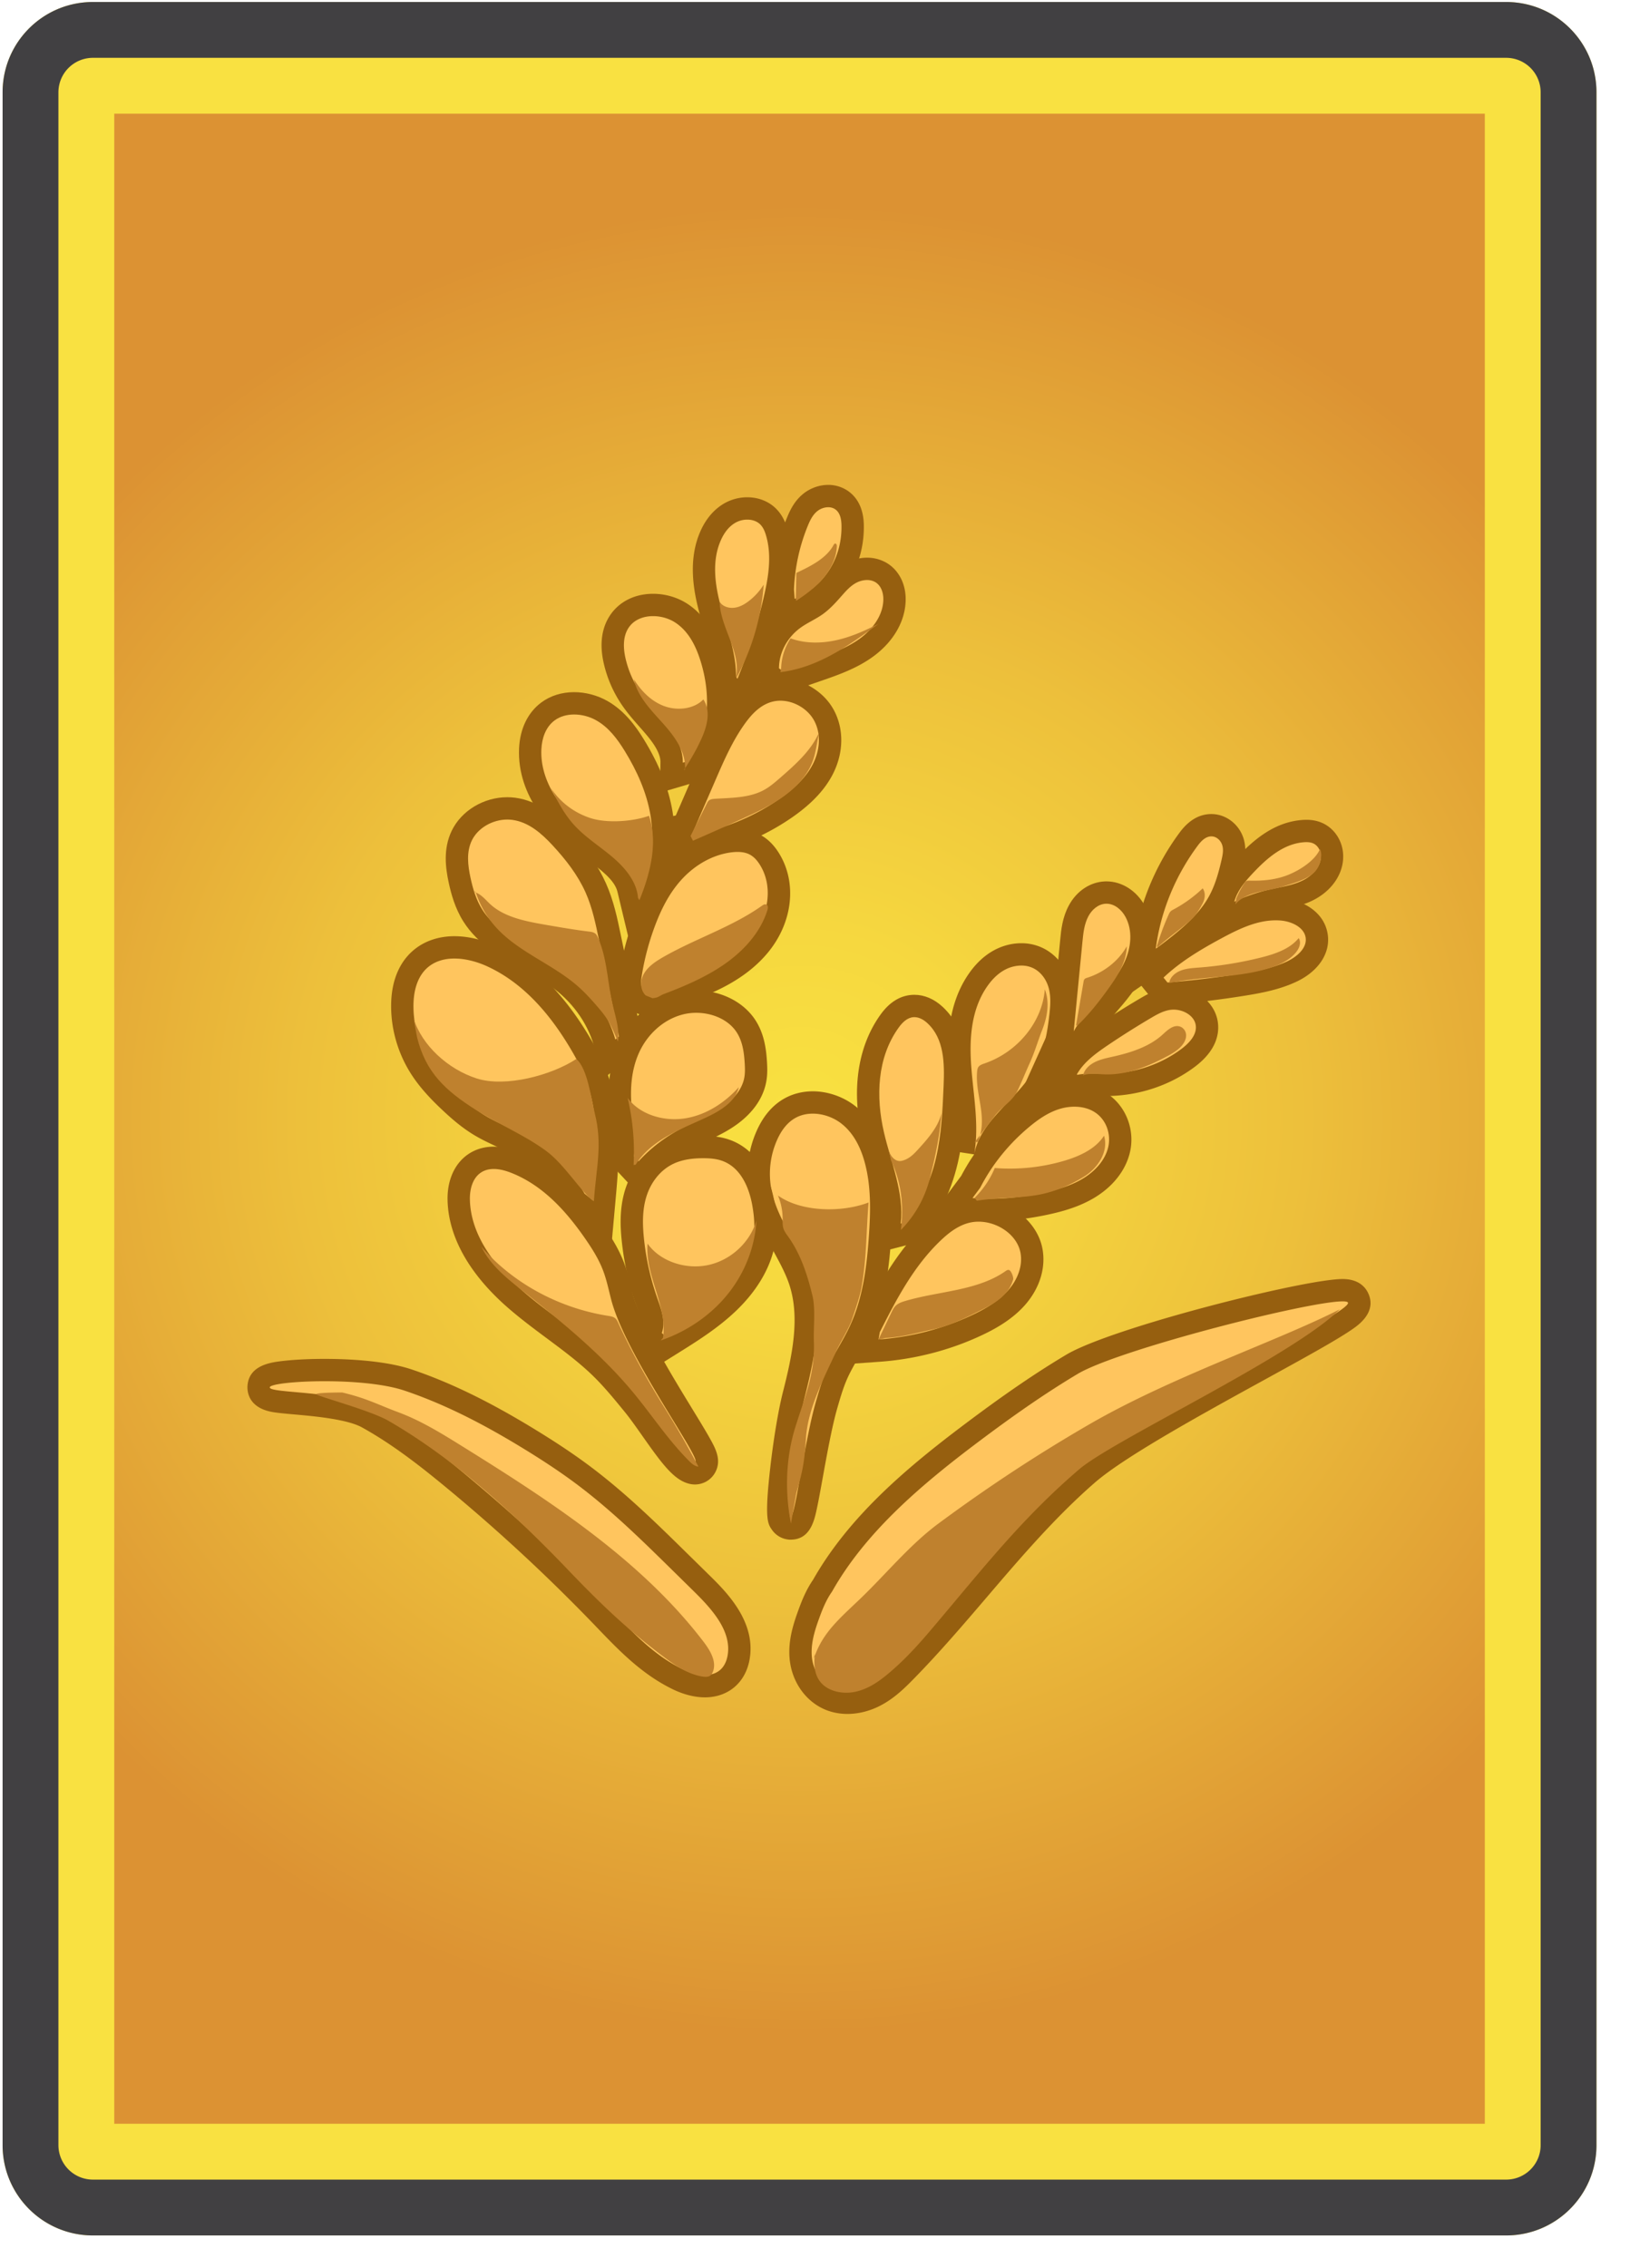 <svg xmlns="http://www.w3.org/2000/svg" xmlns:xlink="http://www.w3.org/1999/xlink" width="291.969" height="406.205"><image width="292" height="407" transform="translate(.031 -.205)" overflow="visible" opacity=".3"/><radialGradient id="a" cx="143.215" cy="200.357" r="163.894" gradientTransform="matrix(0 -1 1.032 0 -63.458 343.572)" gradientUnits="userSpaceOnUse"><stop offset="0" stop-color="#f9e141"/><stop offset=".201" stop-color="#f6d83f"/><stop offset=".529" stop-color="#edc03b"/><stop offset=".94" stop-color="#de9834"/><stop offset="1" stop-color="#dc9233"/></radialGradient><path d="M16.633 390.357a6.177 6.177 0 01-6.168-6.17V16.525a6.176 6.176 0 016.168-6.168h253.161a6.176 6.176 0 016.17 6.168v367.662a6.177 6.177 0 01-6.17 6.17H16.633z" fill="url(#a)"/><path d="M265.964 20.357v360H20.465v-360h245.499m3.83-20H16.633C7.703.357.465 7.595.465 16.525v367.662c0 8.932 7.238 16.17 16.168 16.17h253.161c8.93 0 16.17-7.238 16.17-16.17V16.525c0-8.929-7.24-16.168-16.17-16.168z" fill="#f9e141"/><path d="M269.794 10.357a6.176 6.176 0 016.17 6.168v367.662a6.177 6.177 0 01-6.17 6.17H16.633a6.177 6.177 0 01-6.168-6.17V16.525a6.176 6.176 0 016.168-6.168h253.161m0-10H16.633C7.703.357.465 7.595.465 16.525v367.662c0 8.932 7.238 16.17 16.168 16.17h253.161c8.93 0 16.17-7.238 16.17-16.17V16.525c0-8.929-7.24-16.168-16.17-16.168z" fill="#414042"/><g><image width="208" height="227" transform="translate(43.125 85)" overflow="visible" opacity=".3"/><path d="M151.789 304.958a8.353 8.353 0 01-2.924-.509c-3.034-1.128-5.173-4.15-5.449-7.698-.222-2.858.646-5.483 1.633-8.144.499-1.343 1.209-3.076 2.296-4.631 6.295-11.128 16.56-19.725 26.717-27.358 6.981-5.247 12.517-9.033 17.945-12.274 7.79-4.653 42.097-13.273 48.469-13.273.573 0 2.097 0 2.758 1.325 1.104 2.218-1.499 3.76-5.44 6.094-3.083 1.826-7.487 4.246-12.15 6.807-11.271 6.192-25.296 13.898-30.837 18.716-7.186 6.248-13.454 13.583-19.517 20.676-4.2 4.914-8.543 9.996-13.191 14.728-1.545 1.572-3.232 3.199-5.377 4.3-1.582.811-3.288 1.241-4.933 1.241z" fill="#ffc55e"/><path d="M240.476 233.069c.559 0 .895.07.969.218.9 1.809-37.514 20.14-47.951 29.215-12.283 10.682-21.49 23.976-32.822 35.511-1.453 1.479-2.973 2.951-4.863 3.922-1.222.628-2.632 1.022-4.019 1.022a6.391 6.391 0 01-2.228-.383c-2.515-.936-3.958-3.494-4.151-5.979-.193-2.486.639-4.935 1.514-7.293.547-1.473 1.195-2.967 2.113-4.257 6.019-10.688 16.026-19.165 26.226-26.829 5.719-4.298 11.574-8.457 17.77-12.156 7.224-4.316 41.205-12.991 47.442-12.991m0-4c-6.847 0-41.388 8.714-49.495 13.557-5.491 3.279-11.08 7.101-18.121 12.393-10.307 7.745-20.73 16.482-27.21 27.891-1.185 1.718-1.943 3.567-2.476 5-1.025 2.765-2.005 5.735-1.752 8.996.337 4.322 2.984 8.019 6.745 9.418 1.133.421 2.352.634 3.622.634 1.961 0 3.982-.506 5.847-1.464 2.407-1.236 4.229-2.987 5.888-4.676 4.698-4.782 9.064-9.891 13.286-14.83 6.015-7.038 12.235-14.315 19.309-20.466 5.379-4.677 19.301-12.326 30.487-18.472 4.881-2.681 9.096-4.997 12.207-6.839 1.736-1.028 3.006-1.838 3.879-2.477 3.294-2.406 3.087-4.715 2.334-6.228-.556-1.114-1.795-2.437-4.55-2.437z" fill="#965f0f"/><path d="M126.27 301.989c-1.936 0-3.759-.695-4.948-1.277-5.206-2.547-9.104-6.608-12.872-10.535l-.637-.663a319.138 319.138 0 00-26.722-24.742c-4.624-3.816-9.676-7.775-15.283-10.882-3.035-1.682-8.982-2.213-12.918-2.564-4.492-.401-6.747-.603-6.562-3.014.104-1.313.232-2.943 11.815-2.943 3.611 0 10.36.234 14.997 1.802 6.84 2.313 13.856 5.748 22.084 10.813 3.607 2.22 6.515 4.171 9.148 6.138 6.363 4.75 11.998 10.291 17.447 15.649l3.865 3.801c2.681 2.634 7.67 7.54 6.6 13.345-.291 1.579-1.014 2.881-2.091 3.765-1.058.867-2.379 1.307-3.923 1.307z" fill="#ffc55e"/><path d="M58.144 247.37c4.942 0 10.654.445 14.356 1.696 7.703 2.604 14.857 6.424 21.676 10.621 3.088 1.9 6.117 3.884 9 6.037 6.24 4.658 11.752 10.074 17.242 15.473 1.289 1.266 2.578 2.533 3.865 3.8 3.297 3.241 6.842 7.182 6.035 11.557-.178.965-.598 1.929-1.393 2.582-.746.612-1.674.854-2.656.854-1.367 0-2.839-.471-4.068-1.073-5.172-2.531-9.066-6.754-12.947-10.789a319.986 319.986 0 00-26.891-24.897c-4.896-4.041-9.951-7.967-15.586-11.089-5.637-3.122-18.541-2.56-18.455-3.675.046-.579 4.485-1.097 9.822-1.097m0-4c-2.705 0-5.313.127-7.345.357-2.156.244-6.17.698-6.464 4.425-.073.943.052 4.054 4.691 4.773.972.151 2.229.263 3.686.393 3.538.316 9.461.845 12.127 2.322 5.465 3.028 10.429 6.92 14.979 10.675a317.242 317.242 0 0126.555 24.586l.634.66c3.89 4.053 7.912 8.244 13.438 10.947 1.378.675 3.508 1.48 5.826 1.48 1.991 0 3.786-.609 5.191-1.761 1.449-1.189 2.413-2.9 2.791-4.951 1.263-6.849-4.22-12.238-7.164-15.134-1.287-1.266-2.577-2.535-3.867-3.801-5.495-5.403-11.179-10.992-17.652-15.824-2.682-2.003-5.636-3.985-9.296-6.238-8.358-5.145-15.505-8.642-22.491-11.003-4.909-1.658-11.906-1.906-15.639-1.906z" fill="#965f0f"/><path d="M124.22 263.861l-.33-.078c-2.021-.532-3.935-3.139-7.142-7.701-1.112-1.581-2.262-3.216-3.257-4.435-1.826-2.239-3.715-4.554-5.805-6.602-2.57-2.516-5.462-4.669-8.523-6.948-2.302-1.714-4.682-3.485-6.893-5.415-6.451-5.629-9.944-11.76-10.102-17.729-.088-3.306 1.258-5.934 3.601-7.03.802-.376 1.701-.566 2.672-.566 1.181 0 2.445.272 3.866.832 6.751 2.659 11.287 8.372 14.112 12.438 1.206 1.737 2.559 3.825 3.447 6.134.539 1.401.885 2.815 1.219 4.183.106.437.214.874.326 1.309 1.498 5.769 7.148 15.013 10.888 21.13 4.111 6.726 4.853 7.938 4.032 9.398a2.124 2.124 0 01-1.854 1.078h-.257z" fill="#ffc55e"/><path d="M88.441 209.359c1.055 0 2.149.305 3.133.692 5.711 2.249 9.859 6.905 13.203 11.718 1.258 1.812 2.443 3.684 3.223 5.711.66 1.713 1.018 3.509 1.477 5.276 2.636 10.154 16.637 29.104 15.002 29.104a.317.317 0 01-.08-.012c-2.119-.558-6.238-7.645-9.357-11.466-1.895-2.322-3.795-4.649-5.955-6.766-4.699-4.6-10.523-8.097-15.5-12.44-4.979-4.344-9.252-9.967-9.418-16.274-.053-1.983.525-4.266 2.449-5.166.571-.267 1.191-.377 1.823-.377m0-4c-1.266 0-2.451.254-3.521.756-3.084 1.443-4.86 4.769-4.751 8.895.173 6.542 3.902 13.175 10.787 19.182 2.269 1.979 4.68 3.775 7.013 5.511 3.006 2.238 5.845 4.352 8.319 6.773 2.009 1.968 3.861 4.239 5.653 6.436.95 1.164 2.079 2.769 3.17 4.321 3.477 4.944 5.574 7.775 8.27 8.484.361.095.73.144 1.098.144a4.128 4.128 0 003.599-2.101c1.264-2.254.067-4.386-.988-6.267-.76-1.354-1.837-3.115-3.083-5.154-3.678-6.016-9.234-15.107-10.657-20.588-.111-.426-.215-.853-.319-1.28-.35-1.429-.71-2.907-1.297-4.429-.963-2.505-2.396-4.719-3.67-6.554-2.974-4.281-7.766-10.301-15.022-13.158-1.66-.654-3.164-.971-4.601-.971z" fill="#965f0f"/><path d="M103.157 215.089l-.183-.313c-2.422-4.161-6.224-7.734-10.705-10.061a59.844 59.844 0 00-2.379-1.146c-1.334-.619-2.713-1.258-4.028-2.059-1.995-1.215-3.69-2.708-5.086-4.009-1.649-1.539-3.748-3.618-5.344-6.061-2.309-3.531-3.503-7.75-3.363-11.88.125-3.625 1.386-6.44 3.646-8.14 1.544-1.161 3.455-1.75 5.68-1.75 2.125 0 4.531.572 6.774 1.61 5.961 2.757 11.042 7.719 15.535 15.169 1.329 2.204 2.271 4.057 2.966 5.831 2.946 7.54 2.207 15.71 1.556 22.919l-.34 3.75-4.729-3.86z" fill="#ffc55e"/><path d="M81.396 171.67c2.01 0 4.125.587 5.935 1.425 6.482 2.999 11.143 8.551 14.662 14.387 1.074 1.781 2.066 3.611 2.816 5.527 2.725 6.973 2.094 14.625 1.426 22.01l-1.531-1.25c-2.625-4.51-6.666-8.313-11.512-10.829-2.078-1.079-4.299-1.927-6.289-3.138-1.748-1.064-3.289-2.391-4.762-3.764-1.871-1.745-3.66-3.59-5.033-5.691-2.098-3.208-3.166-6.977-3.039-10.719.084-2.443.791-5.062 2.85-6.609 1.275-.96 2.841-1.349 4.477-1.349m0-4c-2.631 0-5.011.745-6.883 2.153-2.76 2.075-4.296 5.418-4.442 9.668-.153 4.54 1.156 9.171 3.689 13.045 1.712 2.621 3.92 4.812 5.652 6.428 1.47 1.37 3.261 2.946 5.41 4.255 1.412.859 2.843 1.523 4.228 2.165a57.34 57.34 0 012.298 1.106c4.149 2.154 7.665 5.454 9.898 9.292l.365.627.563.459 1.531 1.25 5.835 4.763.678-7.501c.672-7.429 1.434-15.848-1.684-23.826-.737-1.885-1.728-3.834-3.116-6.137-4.706-7.803-10.073-13.02-16.408-15.951-1.77-.82-4.527-1.796-7.614-1.796z" fill="#965f0f"/><path d="M108.306 186.721c-1.35-4.662-4.403-8.849-8.599-11.79-1.502-1.053-3.155-1.966-4.905-2.933-3.806-2.101-7.74-4.273-10.114-8.036-1.343-2.127-1.968-4.5-2.363-6.33-.526-2.443-.894-5.299.382-7.96 1.4-2.927 4.681-4.894 8.162-4.894.387 0 .775.025 1.153.075 3.659.483 6.428 3.027 8.431 5.189 2.972 3.207 4.961 6.059 6.261 8.973 1.29 2.892 1.916 5.912 2.521 8.832l3.833 18.53-3.901 3.312-.861-2.968z" fill="#ffc55e"/><path d="M90.868 146.778c.298 0 .596.019.892.058 2.961.391 5.287 2.474 7.225 4.565 2.367 2.555 4.518 5.324 5.902 8.429 1.199 2.689 1.797 5.567 2.389 8.423l3.592 17.367-.641.544c-1.471-5.08-4.824-9.684-9.371-12.871-4.918-3.447-11.373-5.48-14.477-10.398-1.098-1.739-1.674-3.713-2.1-5.685-.479-2.219-.762-4.604.23-6.674 1.076-2.245 3.705-3.758 6.359-3.758m0-4c-4.235 0-8.24 2.424-9.967 6.032-1.544 3.222-1.096 6.632-.532 9.244.43 1.992 1.117 4.584 2.627 6.976 2.649 4.198 7 6.6 10.839 8.72 1.702.94 3.31 1.828 4.725 2.819 3.822 2.68 6.602 6.483 7.825 10.708l1.719 5.938 4.712-4.001.641-.544 1.809-1.536-.48-2.323-3.592-17.367c-.627-3.026-1.275-6.153-2.652-9.242-1.393-3.121-3.496-6.146-6.622-9.519-2.23-2.408-5.342-5.246-9.635-5.813-.467-.06-.943-.092-1.417-.092z" fill="#965f0f"/><path d="M118.648 148.531l2.281-.403c.164-.042.265-.066.366-.085l3.708-.709-1.737 4.024-2.082 4.798-2.536-7.625z" fill="#ffc55e"/><path d="M121.672 150.007l-.24.555-.154-.464c.132-.023.261-.065.394-.091m6.664-5.346l-7.415 1.417c-.14.026-.277.059-.415.094l-4.486.792 1.462 4.396.154.464 3.302 9.925 4.164-9.596.243-.562 2.991-6.93z" fill="#965f0f"/><path d="M120.303 136.554c.029-1.593-.715-3.35-2.274-5.37-.617-.8-1.291-1.564-2.004-2.374-.95-1.078-1.932-2.191-2.795-3.422a19.864 19.864 0 01-3.165-7.171c-.696-3.179-.197-5.82 1.442-7.638 1.302-1.441 3.246-2.235 5.475-2.235 1.835 0 3.654.538 5.124 1.515 2.379 1.579 4.104 4.159 5.275 7.888 2.343 7.462 1.429 14.669-2.508 19.773l-.396.513-4.223 1.246.049-2.725z" fill="#ffc55e"/><path d="M116.981 110.345c1.414 0 2.872.419 4.017 1.18 2.387 1.584 3.658 4.221 4.475 6.821 1.879 5.985 1.736 12.87-2.184 17.952l-.986.291c.043-2.398-1.182-4.672-2.691-6.628-1.51-1.957-3.33-3.705-4.744-5.722a18.003 18.003 0 01-2.85-6.451c-.439-2.008-.447-4.293.975-5.869.977-1.083 2.457-1.574 3.988-1.574m0-4c-2.802 0-5.272 1.028-6.958 2.894-1.459 1.617-2.974 4.56-1.913 9.405a21.868 21.868 0 003.48 7.891c.928 1.323 1.947 2.479 2.933 3.598.691.784 1.344 1.525 1.921 2.272 1.254 1.624 1.879 3.008 1.859 4.113l-.098 5.451 5.229-1.543.986-.291 1.243-.367.792-1.027c4.342-5.628 5.374-13.499 2.833-21.593-1.313-4.183-3.302-7.113-6.079-8.956-1.791-1.191-4.004-1.847-6.228-1.847z" fill="#965f0f"/><path d="M129.839 121.63l.003-.512c.016-2.962-.865-5.896-1.798-9.002-.264-.879-.527-1.758-.771-2.638-1.074-3.885-2.039-8.942.048-13.597.87-1.938 2.103-3.328 3.665-4.133a6.305 6.305 0 012.87-.688c1.38 0 2.648.46 3.571 1.295.999.904 1.439 2.091 1.684 2.905 1.23 4.096.547 8.295-.375 12.222a96.69 96.69 0 01-4.801 14.866l-1.61 3.877-2.486-4.595z" fill="#ffc55e"/><path d="M133.856 93.061c.829 0 1.641.245 2.229.778.586.53.891 1.268 1.109 1.997 1.092 3.634.459 7.505-.406 11.19a94.22 94.22 0 01-4.701 14.557l-.246-.455c.021-4.154-1.527-8.157-2.641-12.184s-1.777-8.404-.055-12.245c.572-1.275 1.447-2.499 2.756-3.173a4.35 4.35 0 011.955-.465m0-4a8.299 8.299 0 00-3.783.909c-1.95 1.004-3.531 2.765-4.576 5.092-2.376 5.297-1.224 11.068-.151 14.949.247.894.515 1.787.783 2.68.888 2.959 1.727 5.754 1.713 8.417l-.005 1.023.486.9.246.455 3.994 7.385 3.219-7.754a98.492 98.492 0 004.9-15.175c.986-4.199 1.71-8.71.344-13.257-.313-1.042-.887-2.573-2.257-3.812-1.29-1.168-3.036-1.812-4.913-1.812z" fill="#965f0f"/><path d="M140.218 105.63l.004-.111a35.348 35.348 0 012.62-12.103c.496-1.214 1.116-2.467 2.283-3.416a5.201 5.201 0 013.223-1.159c.768 0 1.505.193 2.132.559 1.428.833 2.182 2.36 2.245 4.54.088 3.204-.709 6.284-2.304 8.912a15.425 15.425 0 01-7.324 6.25l-2.544 1.033-.335-4.505z" fill="#ffc55e"/><path d="M148.348 90.841c.396 0 .785.088 1.126.287.986.576 1.221 1.795 1.252 2.869.074 2.708-.578 5.449-2.015 7.815a13.426 13.426 0 01-6.367 5.435l-.123-1.655a33.482 33.482 0 012.473-11.42c.393-.96.857-1.94 1.693-2.62a3.204 3.204 0 011.961-.711m0-4c-1.594 0-3.229.586-4.484 1.607-1.52 1.235-2.305 2.821-2.872 4.209a37.342 37.342 0 00-2.768 12.788l-.009.222.017.221.123 1.655.407 5.476 5.087-2.066a17.428 17.428 0 008.282-7.066c1.795-2.956 2.691-6.414 2.593-10-.105-3.638-1.816-5.386-3.232-6.214a6.258 6.258 0 00-3.144-.832z" fill="#965f0f"/><path d="M138.991 121.75l-1.465-1.01.005-1.055c.015-3.46 1.774-6.786 4.709-8.896.719-.518 1.462-.933 2.18-1.333.605-.338 1.177-.657 1.684-1.01 1.128-.784 2.07-1.816 3.185-3.084.823-.936 1.755-1.993 3.09-2.72a6.255 6.255 0 012.931-.762c.87 0 1.703.21 2.408.608 1.552.877 2.489 2.648 2.507 4.738.031 3.197-1.876 6.494-5.101 8.816-2.675 1.924-5.758 2.989-8.739 4.02l-6.532 2.254-.862-.566z" fill="#ffc55e"/><path d="M155.309 103.879c.502 0 .994.107 1.425.35 1.068.604 1.48 1.86 1.49 3.014.027 2.825-1.852 5.435-4.27 7.176-2.42 1.741-5.349 2.759-8.224 3.752l-5.604 1.934-.596-.411c.012-2.797 1.482-5.559 3.877-7.281 1.207-.869 2.615-1.475 3.838-2.325 1.367-.95 2.468-2.181 3.544-3.405.75-.852 1.52-1.726 2.545-2.284a4.213 4.213 0 011.975-.52m0-4a8.182 8.182 0 00-3.882 1.002c-1.651.899-2.753 2.15-3.638 3.155-1.026 1.168-1.884 2.111-2.826 2.766-.428.298-.957.594-1.518.907-.732.409-1.562.872-2.374 1.457-3.451 2.483-5.522 6.412-5.54 10.511l-.009 2.11 1.736 1.199.596.411 1.665 1.149 1.912-.66 5.603-1.934c2.976-1.027 6.345-2.191 9.256-4.286 3.81-2.743 5.972-6.556 5.934-10.461-.024-2.81-1.341-5.225-3.522-6.458a6.911 6.911 0 00-3.393-.868z" fill="#965f0f"/><path d="M141.495 273.743l-1.028-.134-.568-.792c-1.496-2.207 1.275-19.074 2.3-23.1 1.725-6.772 3.226-13.926 1.044-20.393-.73-2.165-1.859-4.226-3.055-6.407-1.68-3.064-3.416-6.234-4.039-9.829a16.883 16.883 0 011.192-9.69c1.021-2.324 2.44-3.994 4.217-4.963 1.182-.645 2.574-.987 4.027-.987 2.185 0 4.447.762 6.208 2.089 2.3 1.734 3.967 4.377 4.954 7.854 1.387 4.879 1.182 9.877.88 14.179-.393 5.622-1.114 11.576-3.711 17.03-.596 1.253-1.279 2.453-1.939 3.613-.752 1.319-1.462 2.566-2.039 3.86-.795 1.788-1.355 3.734-1.898 5.617-.953 3.298-1.881 8.417-2.626 12.531-1.527 8.431-1.725 9.521-3.784 9.521l-.135.001z" fill="#ffc55e"/><path d="M145.585 199.448c1.781 0 3.61.635 5.004 1.686 2.234 1.686 3.504 4.232 4.234 6.804 1.244 4.378 1.125 8.978.809 13.493-.389 5.561-1.092 11.206-3.521 16.311-1.217 2.557-2.848 4.936-3.999 7.518-.846 1.901-1.422 3.893-1.994 5.878-1.985 6.871-3.716 20.606-4.491 20.606h-.009c-.77-.101.717-14.451 2.52-21.531s3.344-14.581 1-21.526c-1.852-5.492-6.033-10.26-7.018-15.938a14.961 14.961 0 011.053-8.544c.699-1.591 1.74-3.137 3.344-4.012.934-.513 1.993-.745 3.068-.745m0-4c-1.787 0-3.512.426-4.987 1.232-2.172 1.185-3.885 3.175-5.088 5.913a18.861 18.861 0 00-1.332 10.836c.681 3.924 2.498 7.241 4.256 10.45 1.151 2.102 2.239 4.087 2.913 6.084 2.008 5.951.564 12.779-1.086 19.262-.829 3.255-1.68 8.304-2.276 13.507-1.062 9.261-.479 10.12.259 11.208a4.097 4.097 0 002.855 1.769l.258.034h.27c3.493 0 4.229-3.417 4.67-5.459.321-1.489.676-3.442 1.085-5.705.737-4.068 1.655-9.132 2.579-12.331.524-1.82 1.066-3.7 1.806-5.363.536-1.201 1.223-2.406 1.948-3.682.679-1.191 1.381-2.423 2.009-3.743 2.738-5.755 3.493-11.932 3.899-17.75.313-4.47.524-9.675-.951-14.865-1.109-3.905-3.019-6.901-5.673-8.904-2.103-1.584-4.804-2.493-7.414-2.493z" fill="#965f0f"/><path d="M155.69 237.915l.129-.256c2.7-5.338 6.061-11.982 11.369-17.009 1.315-1.245 3.13-2.765 5.508-3.478a8.982 8.982 0 012.592-.375c4.549 0 8.708 3.158 9.468 7.19.54 2.868-.464 5.974-2.754 8.521-2.129 2.37-5.021 3.89-7.011 4.827-5.396 2.542-11.443 4.115-17.489 4.549l-2.582.186.77-4.155z" fill="#ffc55e"/><path d="M175.288 218.796c3.448 0 6.903 2.382 7.502 5.561.455 2.415-.576 4.924-2.275 6.813-1.697 1.89-4.002 3.237-6.375 4.354-5.207 2.453-10.947 3.945-16.781 4.364l.246-1.328c2.965-5.862 6.061-11.821 10.959-16.46 1.346-1.273 2.871-2.464 4.707-3.015a7.047 7.047 0 012.017-.289m0-4c-1.088 0-2.153.154-3.167.459-2.813.843-4.946 2.653-6.307 3.94-5.563 5.267-9.01 12.083-11.779 17.56l-.259.512-.104.564-.246 1.329-.943 5.089 5.162-.371c6.289-.452 12.583-2.089 18.2-4.735 2.146-1.01 5.273-2.659 7.646-5.3 2.71-3.013 3.888-6.741 3.23-10.227-.932-4.945-5.953-8.82-11.433-8.82z" fill="#965f0f"/><path d="M159.353 218.913c.421-3.622-.631-7.268-1.745-11.128-.427-1.481-.869-3.014-1.224-4.551-1.834-7.944-.777-15.182 2.977-20.379.452-.628 1.833-2.543 4.165-2.683.086-.005.175-.008.263-.008 1.267 0 2.54.556 3.683 1.608 3.626 3.33 3.733 8.316 3.55 12.728-.185 4.381-.376 8.911-1.416 13.354-1.209 5.166-3.406 9.408-6.532 12.609l-.39.399-3.667.946.336-2.895z" fill="#ffc55e"/><path d="M163.788 182.164c.883 0 1.698.5 2.328 1.08 3.037 2.79 3.07 7.229 2.906 11.174-.184 4.35-.369 8.726-1.365 12.981s-2.854 8.429-6.016 11.667l-.303.078c.643-5.529-1.752-10.92-3.006-16.359-1.463-6.336-1.248-13.363 2.648-18.759.639-.886 1.51-1.788 2.664-1.857.049-.003.096-.005.144-.005m0-4c-.129 0-.258.004-.388.012-2.171.13-4.078 1.312-5.663 3.511-4.095 5.669-5.268 13.483-3.302 21.998.366 1.588.815 3.147 1.25 4.654 1.057 3.662 2.055 7.121 1.68 10.343l-.673 5.792 5.646-1.457.303-.078 1.082-.279.781-.799c3.383-3.465 5.755-8.024 7.048-13.55 1.083-4.627 1.278-9.252 1.467-13.725.146-3.513.418-10.049-4.196-14.288-1.516-1.395-3.258-2.134-5.035-2.134z" fill="#965f0f"/><path d="M172.548 206.394l.074-.589c.502-3.455.134-6.923-.256-10.595-.141-1.32-.28-2.641-.379-3.959-.326-4.33-.345-10.678 3.239-15.792 1.17-1.669 2.536-2.9 4.063-3.66a8.26 8.26 0 013.652-.872c.884 0 1.728.153 2.507.454 2.077.802 3.697 2.693 4.334 5.06.52 1.932.364 3.822.161 5.592-.385 3.385-1.053 7.313-3.085 10.758-1.334 2.258-3.164 4.186-4.933 6.05-2.513 2.648-4.887 5.149-5.425 8.156l-3.952-.603z" fill="#ffc55e"/><path d="M182.941 172.927c.612 0 1.22.101 1.786.319 1.627.628 2.699 2.138 3.123 3.714s.291 3.229.105 4.844c-.391 3.438-1.027 6.932-2.82 9.97-3.111 5.266-9.545 8.958-10.604 14.87l.074-.589c.721-4.956-.25-9.967-.625-14.954s-.063-10.291 2.883-14.494c.852-1.215 1.934-2.329 3.316-3.018a6.3 6.3 0 012.762-.662m0-4c-1.55 0-3.12.374-4.541 1.081-1.83.911-3.448 2.358-4.812 4.303-3.951 5.639-3.944 12.454-3.597 17.09.103 1.36.246 2.712.385 4.021.377 3.543.731 6.89.271 10.058l-.006.038-.005.038-.074.589 7.906 1.205c.433-2.418 2.605-4.708 4.906-7.132 1.846-1.945 3.755-3.957 5.203-6.409 2.225-3.77 2.942-7.955 3.352-11.553.215-1.871.394-4.062-.218-6.334-.801-2.981-2.874-5.376-5.545-6.407a8.904 8.904 0 00-3.225-.588z" fill="#965f0f"/><g><path d="M116.232 239.281l.431-1.219c.453-1.285-.121-2.928-.729-4.667l-.138-.395a48.89 48.89 0 01-2.441-10.982c-.241-2.323-.398-5.373.533-8.352 1.007-3.212 3.179-5.794 5.96-7.084 1.668-.774 3.657-1.15 6.082-1.15h.155c1.034.007 2.394.071 3.741.514 3.574 1.177 6.028 4.612 6.91 9.671.397 2.279.478 4.177.25 5.973-.511 4.04-2.731 8.06-6.423 11.626-3.148 3.042-6.894 5.375-10.516 7.631l-1.317.82-2.498-2.386z" fill="#ffc55e"/><path d="M125.93 207.432h.143c1.059.007 2.131.086 3.129.414 3.439 1.133 4.986 4.797 5.564 8.114.311 1.777.463 3.59.236 5.378-.5 3.954-2.844 7.556-5.828 10.439s-6.6 5.14-10.184 7.372l-.441-.422c.732-2.076-.143-4.303-.863-6.383a46.873 46.873 0 01-2.342-10.533c-.262-2.524-.309-5.113.453-7.549.764-2.438 2.43-4.725 4.893-5.867 1.605-.744 3.439-.963 5.24-.963m0-4c-2.722 0-4.985.437-6.924 1.336-3.291 1.527-5.852 4.552-7.026 8.3-1.041 3.329-.875 6.643-.614 9.157a50.94 50.94 0 002.541 11.431l.139.399c.424 1.212.951 2.72.731 3.343l-.859 2.437 1.868 1.785.441.422 2.244 2.145 2.635-1.641c3.71-2.311 7.547-4.701 10.848-7.891 4.022-3.886 6.448-8.317 7.018-12.814.249-1.972.163-4.12-.265-6.568-1.015-5.819-3.945-9.806-8.254-11.225-1.613-.53-3.174-.607-4.354-.615l-.169-.001z" fill="#965f0f"/></g><g><path d="M111.429 207.734l.155-.964c.301-1.87.063-3.84-.187-5.926a66.073 66.073 0 01-.253-2.326c-.375-4.296.138-7.882 1.566-10.959 1.809-3.887 5.198-6.804 9.07-7.804a11.691 11.691 0 012.927-.366c3.727 0 7.137 1.674 8.901 4.37 1.348 2.059 1.652 4.395 1.782 6.613.054.903.093 1.962-.117 3.055-.645 3.35-3.296 5.64-5.407 6.971-1.424.897-2.932 1.597-4.39 2.274-.91.423-1.771.823-2.607 1.265a25.7 25.7 0 00-7.004 5.392l-1.463 1.604-2.973-3.199z" fill="#ffc55e"/><path d="M124.708 181.388c2.872 0 5.756 1.216 7.228 3.465 1.094 1.671 1.346 3.687 1.459 5.634.051.854.078 1.718-.084 2.562-.455 2.364-2.355 4.298-4.51 5.656-2.154 1.357-4.6 2.266-6.865 3.463-2.859 1.512-5.428 3.489-7.547 5.813l-.83-.893c.465-2.894-.17-5.826-.422-8.742-.293-3.364-.053-6.84 1.389-9.944 1.443-3.104 4.221-5.797 7.756-6.71a9.67 9.67 0 012.426-.304m0-4c-1.171 0-2.325.145-3.429.43-4.442 1.147-8.324 4.473-10.381 8.896-1.581 3.406-2.152 7.323-1.747 11.979.071.816.167 1.616.26 2.39.233 1.943.454 3.778.198 5.371l-.31 1.928 1.33 1.43.83.893 2.957 3.18 2.927-3.208a23.698 23.698 0 016.461-4.972 56.182 56.182 0 012.516-1.219c1.515-.704 3.081-1.431 4.613-2.396 3.508-2.212 5.688-5.076 6.305-8.285.242-1.259.215-2.452.149-3.555-.138-2.37-.496-5.129-2.105-7.587-2.129-3.254-6.18-5.275-10.574-5.275z" fill="#965f0f"/></g><g><path d="M116.635 180.084c-1.422 0-2.787-.894-3.396-2.225-.555-1.217-.425-2.412-.26-3.436a48.734 48.734 0 012.394-9.104c1.445-3.917 3.122-6.835 5.274-9.185 2.791-3.043 6.371-4.984 10.083-5.464.483-.063.948-.094 1.381-.094 1.165 0 2.199.229 3.073.678.989.509 1.833 1.322 2.576 2.484 2.879 4.523 2.121 10.977-1.841 15.698-2.959 3.525-7.458 6.222-13.755 8.245l-.55.175c-.604.191-1.193.377-1.747.585l.412.56-2.549.897a3.301 3.301 0 01-1.095.186z" fill="#ffc55e"/><path d="M132.11 152.576c.756 0 1.504.12 2.157.457.781.401 1.354 1.074 1.807 1.783 2.609 4.099 1.469 9.574-1.688 13.335s-7.957 6.06-12.834 7.626c-1.629.523-3.318.994-4.699 1.945l.213.289c-.142.05-.287.073-.432.073-.659 0-1.311-.475-1.578-1.058-.324-.712-.227-1.521-.104-2.284a46.641 46.641 0 012.295-8.729c1.129-3.059 2.609-6.057 4.873-8.527 2.264-2.469 5.387-4.382 8.865-4.832.37-.048.749-.078 1.125-.078m0-4c-.519 0-1.069.037-1.637.11-4.18.541-8.192 2.706-11.301 6.096-2.335 2.548-4.139 5.676-5.678 9.845a50.68 50.68 0 00-2.491 9.477c-.142.881-.438 2.714.412 4.579.934 2.037 3.029 3.4 5.219 3.4.603 0 1.194-.101 1.76-.3l5.098-1.794-.379-.514c6.49-2.13 11.184-4.996 14.337-8.754 4.59-5.468 5.393-12.723 1.998-18.054-.942-1.475-2.038-2.518-3.353-3.193-1.157-.595-2.498-.898-3.985-.898z" fill="#965f0f"/></g><g><path d="M112.542 159.234c-.673-2.804-3.461-4.88-6.411-7.078a99.867 99.867 0 01-1.846-1.397c-6.175-4.833-9.568-10.897-9.311-16.639.132-2.906 1.262-5.288 3.182-6.708 1.283-.949 2.902-1.45 4.684-1.45 1.691 0 3.441.46 4.928 1.296 2.729 1.535 4.477 3.98 5.826 6.169 2.629 4.267 4.23 8.275 4.896 12.252.805 4.805.171 9.414-1.833 13.328l-2.953 5.07-1.162-4.843z" fill="#ffc55e"/><path d="M102.84 127.962c1.369 0 2.775.381 3.947 1.04 2.254 1.268 3.801 3.361 5.104 5.476 2.209 3.585 3.945 7.461 4.627 11.533s.268 8.358-1.641 12.087l-.391.67c-1.008-4.199-5.406-6.796-8.969-9.583-4.834-3.783-8.807-9.142-8.545-14.974.088-1.934.732-3.977 2.373-5.19.991-.733 2.227-1.059 3.495-1.059m0-4c-2.212 0-4.242.637-5.872 1.842-2.414 1.786-3.831 4.707-3.991 8.225-.393 8.759 6.145 15.229 10.076 18.305.611.479 1.245.951 1.883 1.426 2.652 1.976 5.157 3.841 5.661 5.94l2.325 9.69 5.02-8.609.391-.67.056-.095.05-.098c2.201-4.3 2.901-9.338 2.025-14.569-.709-4.237-2.399-8.48-5.167-12.971-1.396-2.267-3.402-5.095-6.548-6.864-1.782-1-3.88-1.552-5.909-1.552z" fill="#965f0f"/></g><g><path d="M189.916 184.974c.158-.349.345-.684.534-1.016l4.809-8.62-1.108 11.298-1.347.854-5.616 3.532 2.728-6.048z" fill="#ffc55e"/><path d="M192.331 184.694l-.076.778-.516.324c.172-.38.389-.738.592-1.102m5.856-18.713l-9.349 16.764-.126.223c-.183.321-.41.72-.618 1.183l-5.459 12.095 11.233-7.063.516-.324 1.661-1.044.191-1.953.075-.777 1.876-19.104z" fill="#965f0f"/></g><g><path d="M190.522 192.554l.63-1.125c1.434-2.563 3.839-4.321 6.181-5.902a152.596 152.596 0 017.836-4.948c1.01-.594 2.391-1.406 4.029-1.677a6.283 6.283 0 011.022-.083c2.64 0 5.588 1.716 5.952 4.588.185 1.47-.243 3.709-3.334 6.037-4.008 3.021-9.063 4.742-14.232 4.843a28.23 28.23 0 01-.582.005c-.372 0-.745-.006-1.117-.011-.353-.005-.704-.011-1.056-.011-.761 0-1.652.023-2.496.19l-1.246.247-1.587-2.153z" fill="#ffc55e"/><path d="M210.221 180.819c1.854 0 3.755 1.154 3.968 2.839.209 1.66-1.146 3.129-2.553 4.188-3.658 2.758-8.338 4.348-13.068 4.44-.181.003-.361.005-.543.005-.724 0-1.45-.022-2.173-.022-.972 0-1.938.041-2.886.229l-.068-.093c1.223-2.186 3.4-3.767 5.555-5.222a149.81 149.81 0 017.732-4.882c1.041-.612 2.123-1.226 3.34-1.427.229-.037.461-.055.696-.055m0-4a8.31 8.31 0 00-1.351.11c-2.004.332-3.635 1.291-4.714 1.925a154.285 154.285 0 00-7.942 5.014c-2.541 1.717-5.159 3.638-6.808 6.584l-1.259 2.25 1.53 2.076.068.093 1.507 2.045 2.492-.495c.673-.134 1.442-.152 2.106-.152.341 0 .683.006 1.024.011.383.006.766.012 1.148.012.207 0 .413-.001.62-.005 5.589-.11 11.058-1.973 15.399-5.246 3.854-2.904 4.364-5.889 4.113-7.882-.455-3.616-3.867-6.34-7.933-6.34z" fill="#965f0f"/></g><g><path d="M205.693 174.905l1.341-1.272c3.29-3.122 7.23-5.425 10.999-7.449 3.024-1.625 6.578-3.359 10.479-3.359.333 0 .668.013 1.003.039 2.815.221 5.864 1.771 6.327 4.733.385 2.465-1.316 4.915-4.439 6.396-2.771 1.313-5.76 1.872-8.584 2.331a168.801 168.801 0 01-13.535 1.634l-1.051.084-2.54-3.137z" fill="#ffc55e"/><path d="M228.512 164.825c.28 0 .563.01.847.033 2.01.158 4.221 1.214 4.508 3.049.289 1.854-1.51 3.421-3.32 4.279-2.494 1.183-5.285 1.715-8.049 2.164-4.43.719-8.893 1.257-13.373 1.614l-.713-.881c3.051-2.895 6.781-5.104 10.568-7.138 2.946-1.582 6.157-3.12 9.532-3.12m0-4c-4.365 0-8.187 1.856-11.426 3.597-3.89 2.089-7.967 4.476-11.428 7.759l-2.682 2.544 2.325 2.874.713.881 1.326 1.638 2.102-.167a170.4 170.4 0 0013.695-1.653c2.837-.461 6.115-1.072 9.122-2.498 3.955-1.875 6.085-5.136 5.559-8.51-.633-4.042-4.547-6.137-8.146-6.42-.383-.03-.774-.045-1.16-.045z" fill="#965f0f"/></g><g><path d="M126.362 138.824c1.538-3.543 3.127-7.206 5.525-10.508 1.129-1.553 2.95-3.711 5.729-4.518a7.764 7.764 0 012.172-.305c3.131 0 6.245 1.816 7.75 4.518 1.631 2.931 1.52 6.676-.297 10.018-1.341 2.47-3.473 4.65-6.708 6.861-4.773 3.259-10.405 5.558-16.286 6.648l-3.695.685 5.81-13.399z" fill="#ffc55e"/><path d="M139.788 125.493c2.437 0 4.867 1.452 6.003 3.491 1.387 2.492 1.055 5.585-.307 8.09-1.361 2.506-3.637 4.495-6.08 6.165-4.582 3.129-9.926 5.296-15.521 6.333 1.439-3.317 2.877-6.635 4.314-9.953 1.514-3.487 3.041-7.005 5.309-10.128 1.174-1.615 2.654-3.188 4.668-3.772a5.761 5.761 0 011.614-.226m0-4c-.933 0-1.852.129-2.729.384-3.368.979-5.487 3.472-6.788 5.262-2.528 3.481-4.162 7.246-5.742 10.887-1.438 3.32-2.876 6.637-4.315 9.954l-2.991 6.895 7.39-1.37c6.152-1.14 12.048-3.548 17.049-6.963 3.46-2.365 5.86-4.837 7.339-7.559 2.146-3.947 2.253-8.413.287-11.944-1.85-3.318-5.667-5.546-9.5-5.546z" fill="#965f0f"/></g><g><path d="M205.045 169.64c.892-6.917 3.613-13.611 7.87-19.358.455-.615 1.843-2.489 4.062-2.489.069 0 .141.002.211.006 1.723.092 3.249 1.396 3.709 3.17.35 1.354.049 2.651-.15 3.509-.624 2.701-1.283 4.938-2.47 7.071-2.251 4.048-6.09 6.971-9.476 9.55l-4.332 3.005.576-4.464z" fill="#ffc55e"/><path d="M216.977 149.792l.103.003c.934.05 1.664.838 1.881 1.675.217.838.033 1.714-.162 2.556-.52 2.248-1.131 4.504-2.27 6.551-2.018 3.629-5.525 6.331-8.939 8.931l-.561.389c.848-6.574 3.441-12.952 7.494-18.424.597-.808 1.408-1.681 2.454-1.681m0-4c-2.142 0-4.049 1.11-5.669 3.3-4.459 6.02-7.312 13.037-8.246 20.292l-1.151 8.928 7.397-5.129.561-.389.073-.051.07-.054c3.543-2.698 7.559-5.755 10.013-10.169 1.377-2.475 2.098-5.113 2.671-7.594.228-.982.61-2.63.137-4.458-.676-2.61-2.954-4.529-5.54-4.667a5.53 5.53 0 00-.316-.009z" fill="#965f0f"/></g><g><path d="M222.896 162.383c.014-.036.029-.094.042-.153l-3.92-.789.229-1.267.994-.498.04-.015 3.862-1.933-1.117 4.27c-.035.133-.081.26-.13.385z" fill="#ffc55e"/><path d="M221.091 161.493c-.027.104-.082.198-.105.304l.051-.281c.017-.01.036-.015.054-.023m6.103-7.527l-7.704 3.854-.018.006-.226.11-1.791.896-.356 1.971-.051.281 7.842 1.579a3.226 3.226 0 01-.145.478c.069-.174.146-.376.215-.637l2.234-8.538z" fill="#965f0f"/></g><g><path d="M191.897 168.492c.153-1.584.345-3.556 1.297-5.346 1.041-1.953 2.882-3.213 4.805-3.292l.201-.004c2.452 0 4.275 1.766 5.164 3.417 1.489 2.769 1.47 6.307-.054 9.708-1.266 2.818-3.348 5.209-5.184 7.319-1.546 1.773-3.018 3.518-4.048 5.372l-4.671 8.408 2.49-25.582z" fill="#ffc55e"/><path d="M198.2 161.85c1.485 0 2.738 1.13 3.402 2.365 1.316 2.447 1.014 5.418-.117 7.942-1.133 2.523-3.012 4.692-4.867 6.823-1.576 1.809-3.145 3.657-4.287 5.714l1.557-16.008c.152-1.571.318-3.184 1.072-4.601.609-1.143 1.738-2.177 3.121-2.233l.119-.002m0-4c-.094 0-.188.002-.282.006-2.669.109-5.094 1.734-6.487 4.348-1.142 2.145-1.354 4.336-1.524 6.097l-.778 8.003-.778 8.003-1.864 19.146 9.343-16.815c.937-1.687 2.277-3.275 3.806-5.028 1.929-2.215 4.114-4.725 5.501-7.813 1.78-3.974 1.776-8.156-.01-11.476-1.484-2.758-4.138-4.471-6.927-4.471z" fill="#965f0f"/></g><g><path d="M177.316 216.694c-1.109 0-2.215-.046-3.285-.138l-3.577-.307 3.425-4.602c2.244-4.322 5.47-8.286 9.336-11.474 1.492-1.232 3.534-2.744 6.094-3.507a10.985 10.985 0 013.139-.462c1.74 0 3.354.436 4.668 1.262 2.73 1.712 4.103 5.184 3.337 8.443-.629 2.673-2.529 5.097-5.353 6.825-2.58 1.579-5.504 2.341-7.762 2.83-3.474.749-6.845 1.13-10.022 1.13z" fill="#ffc55e"/><path d="M192.447 198.205c1.283 0 2.551.293 3.604.955 2.125 1.333 2.996 3.981 2.453 6.292s-2.309 4.267-4.449 5.577c-2.141 1.31-4.637 2.039-7.141 2.58-3.144.679-6.372 1.085-9.599 1.085a36.38 36.38 0 01-3.114-.131l1.379-1.853c2.135-4.16 5.182-7.923 8.906-10.994 1.594-1.315 3.354-2.525 5.393-3.133a9.099 9.099 0 012.568-.378m0-4c-1.246 0-2.493.184-3.709.545-2.938.875-5.286 2.634-6.797 3.881-4.027 3.321-7.397 7.447-9.762 11.95l-1.187 1.594-4.288 5.761 7.155.613c1.127.097 2.29.146 3.456.146 3.318 0 6.832-.396 10.443-1.175 2.413-.521 5.547-1.342 8.383-3.078 3.284-2.01 5.505-4.877 6.256-8.074.959-4.078-.777-8.435-4.221-10.596-1.629-1.025-3.612-1.567-5.729-1.567z" fill="#965f0f"/></g><g><path d="M219.159 160.974c.64-2.379 2.241-4.311 3.878-6.043 2.664-2.82 5.979-5.747 10.362-6.083.202-.015.405-.024.608-.024.77 0 1.434.129 2.029.396 1.377.615 2.345 1.995 2.525 3.603.292 2.607-1.404 5.218-4.321 6.652-1.656.815-3.399 1.172-5.084 1.517-.473.097-.945.193-1.412.3a28.46 28.46 0 00-5.799 2.01l-3.909 1.85 1.123-4.178z" fill="#ffc55e"/><path d="M234.008 150.823c.42 0 .839.054 1.214.222.803.358 1.262 1.185 1.354 2 .217 1.935-1.352 3.717-3.217 4.634-1.865.918-4.01 1.192-6.061 1.663a30.473 30.473 0 00-6.207 2.151c.529-1.97 1.945-3.648 3.4-5.189 2.432-2.573 5.365-5.179 9.061-5.462.151-.012.303-.019.456-.019m0-4c-.254 0-.508.011-.759.03-5.064.388-8.738 3.606-11.665 6.704-1.817 1.924-3.602 4.091-4.356 6.898l-2.244 8.354 7.818-3.7a26.427 26.427 0 015.391-1.868c.452-.104.909-.197 1.366-.291 1.725-.354 3.679-.754 5.566-1.683 3.683-1.811 5.813-5.213 5.426-8.668-.261-2.311-1.678-4.305-3.698-5.207-.858-.383-1.789-.569-2.845-.569z" fill="#965f0f"/></g><g><path d="M85.355 198.85c4.174 2.63 8.543 4.391 12.496 7.293 3.311 2.429 6.477 7.695 8.529 9.002.377-5.868 1.604-10.027.158-15.754-.607-2.405-1.295-8.104-3.316-9.728-4.436 2.916-12.695 5.137-17.842 3.48s-9.807-5.918-11.297-10.74l.631 3.412c1.55 6.19 4.942 9.445 10.641 13.035zM85.186 159.71l-.375-.023c.154.031.285.107.428.162-.016-.047-.04-.092-.053-.139z" fill="#bf812e"/><path d="M103.328 176.48c1.451 1.25 2.721 2.666 3.945 4.106 1.949 2.298 2.232 3.249 3.416 5.953.314-2.614-.529-4.497-1.152-7.567-.756-3.716-.889-7.59-2.445-11.088-.107-.238-.225-.482-.43-.659-.32-.276-.787-.34-1.223-.394-2.604-.319-5.184-.768-7.764-1.215-3.596-.625-7.438-1.367-9.979-3.79-.764-.728-1.477-1.598-2.459-1.978a17.211 17.211 0 004.092 6.746c3.944 4.032 9.696 6.178 13.999 9.886zM109.762 153.544c2.275 1.942 4.297 4.407 4.516 7.254l.258.414c1.93-4.715 3.354-10.301 1.717-15.107-2.92 1.041-7.508 1.369-10.463.417-2.957-.952-5.52-2.9-7.094-5.39 1.145 2.348 2.377 4.696 4.178 6.664 1.999 2.184 4.614 3.806 6.888 5.748zM122.699 137.591a40.406 40.406 0 002.783-4.934c1.113-2.357 1.953-5.197.504-7.396-1.686 1.757-4.691 2.072-7.051 1.185-2.357-.888-4.133-2.76-5.395-4.796.625 3.042 3.021 5.469 5.164 7.857 2.097 2.338 4.116 5.073 3.995 8.084zM122.703 137.787c.004-.066-.006-.13-.004-.195-.072.11-.135.227-.209.338l.213-.143zM131.891 121.028l-.021.458c2.83-5.218 4.514-10.958 4.92-16.777a10.993 10.993 0 01-2.611 2.898c-.775.604-1.674 1.126-2.68 1.241-1.008.115-2.133-.267-2.6-1.095.107 4.555 3.712 8.767 2.992 13.275zM147.516 103.474c1.354-1.632 2.302-3.599 2.384-5.649.008-.214-.084-.507-.314-.478-.135.017-.213.145-.273.258-1.302 2.403-4.069 3.777-6.671 5.001l-.096 4.586.047.419c1.825-1.18 3.569-2.504 4.923-4.137zM149.776 114.661c-2.692.591-5.595.61-8.165-.335a10.29 10.29 0 00-1.689 5.321l-.131.73c6.695-.786 12.335-4.809 17.608-8.683-2.416 1.243-4.929 2.376-7.623 2.967zM123.688 149.725l.443.845a575.052 575.052 0 008.775-3.914c2.611-1.193 5.232-2.416 7.525-4.074 2.291-1.657 4.258-3.797 5.172-6.343.609-1.693.734-3.499 1.178-5.234-1.365 3.319-4.256 5.879-7.059 8.319-.934.812-1.879 1.633-2.992 2.221-2.564 1.354-5.678 1.33-8.629 1.514-.422.027-.885.076-1.176.357-.129.127-.211.287-.291.445l-2.946 5.864zM137.215 161.979c-.256-.08-.52.084-.734.236-5.344 3.794-11.875 5.876-17.611 9.151-1.332.761-2.664 1.629-3.443 2.881-.777 1.252-.848 2.984.23 4.031l1.227.495c1.201-.118 1.08-.387 2.197-.811 3.926-1.491 7.811-3.187 11.145-5.608 3.332-2.422 6.107-5.641 7.246-9.404.106-.355.124-.853-.257-.971zM119.385 203.556c2.213-1.291 4.621-2.27 6.961-3.355 2.607-1.21 5.393-2.863 5.988-5.493-2.471 2.754-5.818 4.987-9.646 5.588-3.826.6-8.117-.691-10.262-3.667a42.54 42.54 0 011.066 12.006l.371-.039c1.27-2.109 3.309-3.75 5.522-5.04zM110.205 236.099c-.348-.291-.842-.369-1.307-.442-8.936-1.414-17.238-5.981-22.82-12.552l.156.184c1.553 3.272 4.607 5.701 7.549 8.031 6.998 5.543 13.951 11.229 19.559 17.977 3.42 4.115 6.322 8.607 10.143 12.412.445.443.965.905 1.619.955a168.654 168.654 0 00-6.168-10.712c-2.98-4.776-5.887-9.963-8.199-15.043-.135-.292-.276-.595-.532-.81zM127.064 226.514c-4.072.964-8.791-.538-11.072-3.788-.492 5.712 3.613 11.207 2.76 16.882l-.396.46c4.791-1.637 9.041-4.586 12.064-8.373s4.809-8.398 5.07-13.09c-1.097 3.733-4.351 6.946-8.426 7.909zM180.108 227.656c-5.025 3.527-11.885 3.558-17.906 5.327-.611.179-1.238.39-1.695.804-.395.358-.627.836-.85 1.302l-2.32 4.835 1.225-.287c3.174-.171 5.975-.995 8.859-1.623s5.92-2.188 8.529-3.484c2.607-1.297 4.758-2.74 5.527-5.372.113-.393-.369-1.682-.807-1.725-.208-.021-.394.106-.562.223zM152.575 236.416c.529-1.535 1.457-4.218 1.738-5.808.939-5.313.826-9.877 1.264-15.245-4.85 1.85-12.075 1.706-16.226-1.25.541 1.303.826 2.695.836 4.09.004.614-.043 1.242.148 1.831.176.541.541 1.01.877 1.481 2.244 3.156 3.416 6.849 4.316 10.528.578 2.362.162 5.728.254 8.147.223 5.766-1.582 9.847-3.316 15.391-1.732 5.545-1.896 11.6-.789 17.278l.947-5.372c.947-3.484 1.422-4.791 1.738-9.873.338-5.445 3.24-10.795 5.528-15.826.699-1.536 2.14-3.785 2.685-5.372zM161.368 220.281a20.178 20.178 0 005.158-9.129c.98-3.859 1.848-7.854 2.105-11.809-.539 2.531-2.631 4.821-4.441 6.792-.736.8-1.625 1.563-2.74 1.775s-2.021-.91-2.242-1.938l.369 1.791c1.899 4.03 2.326 8.154 1.791 12.518zM178.19 209.186a16.39 16.39 0 01-3.625 5.347l.412.51c3.453-.559 7.152-.427 10.605-.986 3.07-.498 5.994-1.724 8.582-3.323 2.586-1.601 4.439-4.575 3.592-7.333-1.494 2.341-4.336 3.662-7.146 4.493a34.538 34.538 0 01-12.42 1.292zM175.132 204.522c.197-.403.324-.825.439-1.249l-1.008 1.315.569-.066zM178.163 199.886c1.43-1.869 3.066-2.482 4.104-4.561.486-.973 1.6-3.66 2.053-4.646 1.041-2.259 1.484-3.984 2.389-6.293.902-2.309 1.328-4.891.441-7.205-.449 5.818-4.842 11.225-10.783 13.27-.41.141-.855.288-1.1.622-.172.235-.217.528-.242.811-.201 2.123.313 4.239.633 6.35.254 1.673.35 3.418-.086 5.04.863-1.13 1.726-2.259 2.591-3.388zM208.241 185.294c-2.34 2.139-5.59 3.201-8.797 3.924-1.143.258-2.314.487-3.348 1.008s-1.93 1.395-2.111 2.465l.094-.161c1.27-.357 2.631-.142 3.959-.11 3.867.091 7.568-1.411 10.918-3.191 1.15-.611 2.318-1.297 3.014-2.338.338-.509.553-1.109.471-1.701s-.5-1.164-1.117-1.352c-1.161-.356-2.216.663-3.083 1.456zM198.472 177.155c1.682-2.332 3.32-4.878 3.363-7.675-1.477 2.607-4.066 4.666-7.086 5.631-.174.056-.357.112-.477.24-.121.129-.154.308-.184.476l-1.348 7.837.254-.011c2.077-1.972 3.827-4.212 5.478-6.498zM213.536 164.544c.721-.662 1.443-1.914 1.887-2.757.441-.843.549-1.895.012-2.69a23.917 23.917 0 01-5.211 3.773c-.203.109-.412.219-.566.382-.148.156-.238.351-.326.542a45.732 45.732 0 00-2.123 5.701l.127.174c2.063-1.898 4.136-3.225 6.2-5.125zM232.089 170.62c.631-.743 1.063-1.805.533-2.613-1.588 1.972-4.283 2.869-6.859 3.508a67.041 67.041 0 01-11.029 1.773c-1.102.085-2.23.147-3.25.543-1.018.396-1.924 1.206-2.049 2.216l-.563.133c5.938-1.353 12.268-.956 18.096-2.667 1.937-.57 3.869-1.42 5.121-2.893zM225.147 159.831c1.467-.376 2.994-.55 4.436-.999 2.02-.631 4.74-1.316 6.064-2.854.791-.919 1.334-2.86.789-3.92-.838 2.01-3.535 3.756-5.68 4.622-2.143.866-4.533 1.105-6.873 1.04-.215-.006-.443-.012-.631.085-.17.088-.279.247-.381.4a17.204 17.204 0 00-1.439 2.709l-.133 1.034c.917-1.117 2.384-1.741 3.848-2.117zM145.77 297.048c.045-.143.107-.267.154-.405.018-.182.021-.367.045-.547l-.199.952zM195.112 255.097c-10.727 6.207-19.676 12.334-26.953 17.715-5.18 3.828-9.371 9.002-14.004 13.454-3.529 3.393-6.704 5.985-8.231 10.377-.152 1.615-.008 3.308 1.031 4.595 1.393 1.723 4.065 2.242 6.335 1.734 2.268-.508 4.197-1.859 5.916-3.313 3.816-3.226 6.516-6.527 9.689-10.296 8.01-9.513 14.771-17.968 24.426-26.231 6.107-5.228 38.113-20.183 46.695-28.652-11.41 5.807-30.119 12.062-44.904 20.617zM82.527 258.852c-3.557-2.209-7.154-4.42-11.129-5.906-3.977-1.485-5.633-2.494-10.107-3.56 0 0-4.422 0-4.633.291-.209.29 9.578 2.845 12.973 4.807 11.947 6.906 22.879 17.004 32.195 26.749 5.75 6.014 10.896 10.954 17.688 15.968 1.873 1.381 3.938 2.672 6.301 3.061.477.078 1.016.105 1.398-.166.223-.156.359-.393.459-.633.768-1.861-.459-3.875-1.703-5.502-11.158-14.583-27.371-25.129-43.442-35.109z" fill="#bf812e"/></g></g></svg>